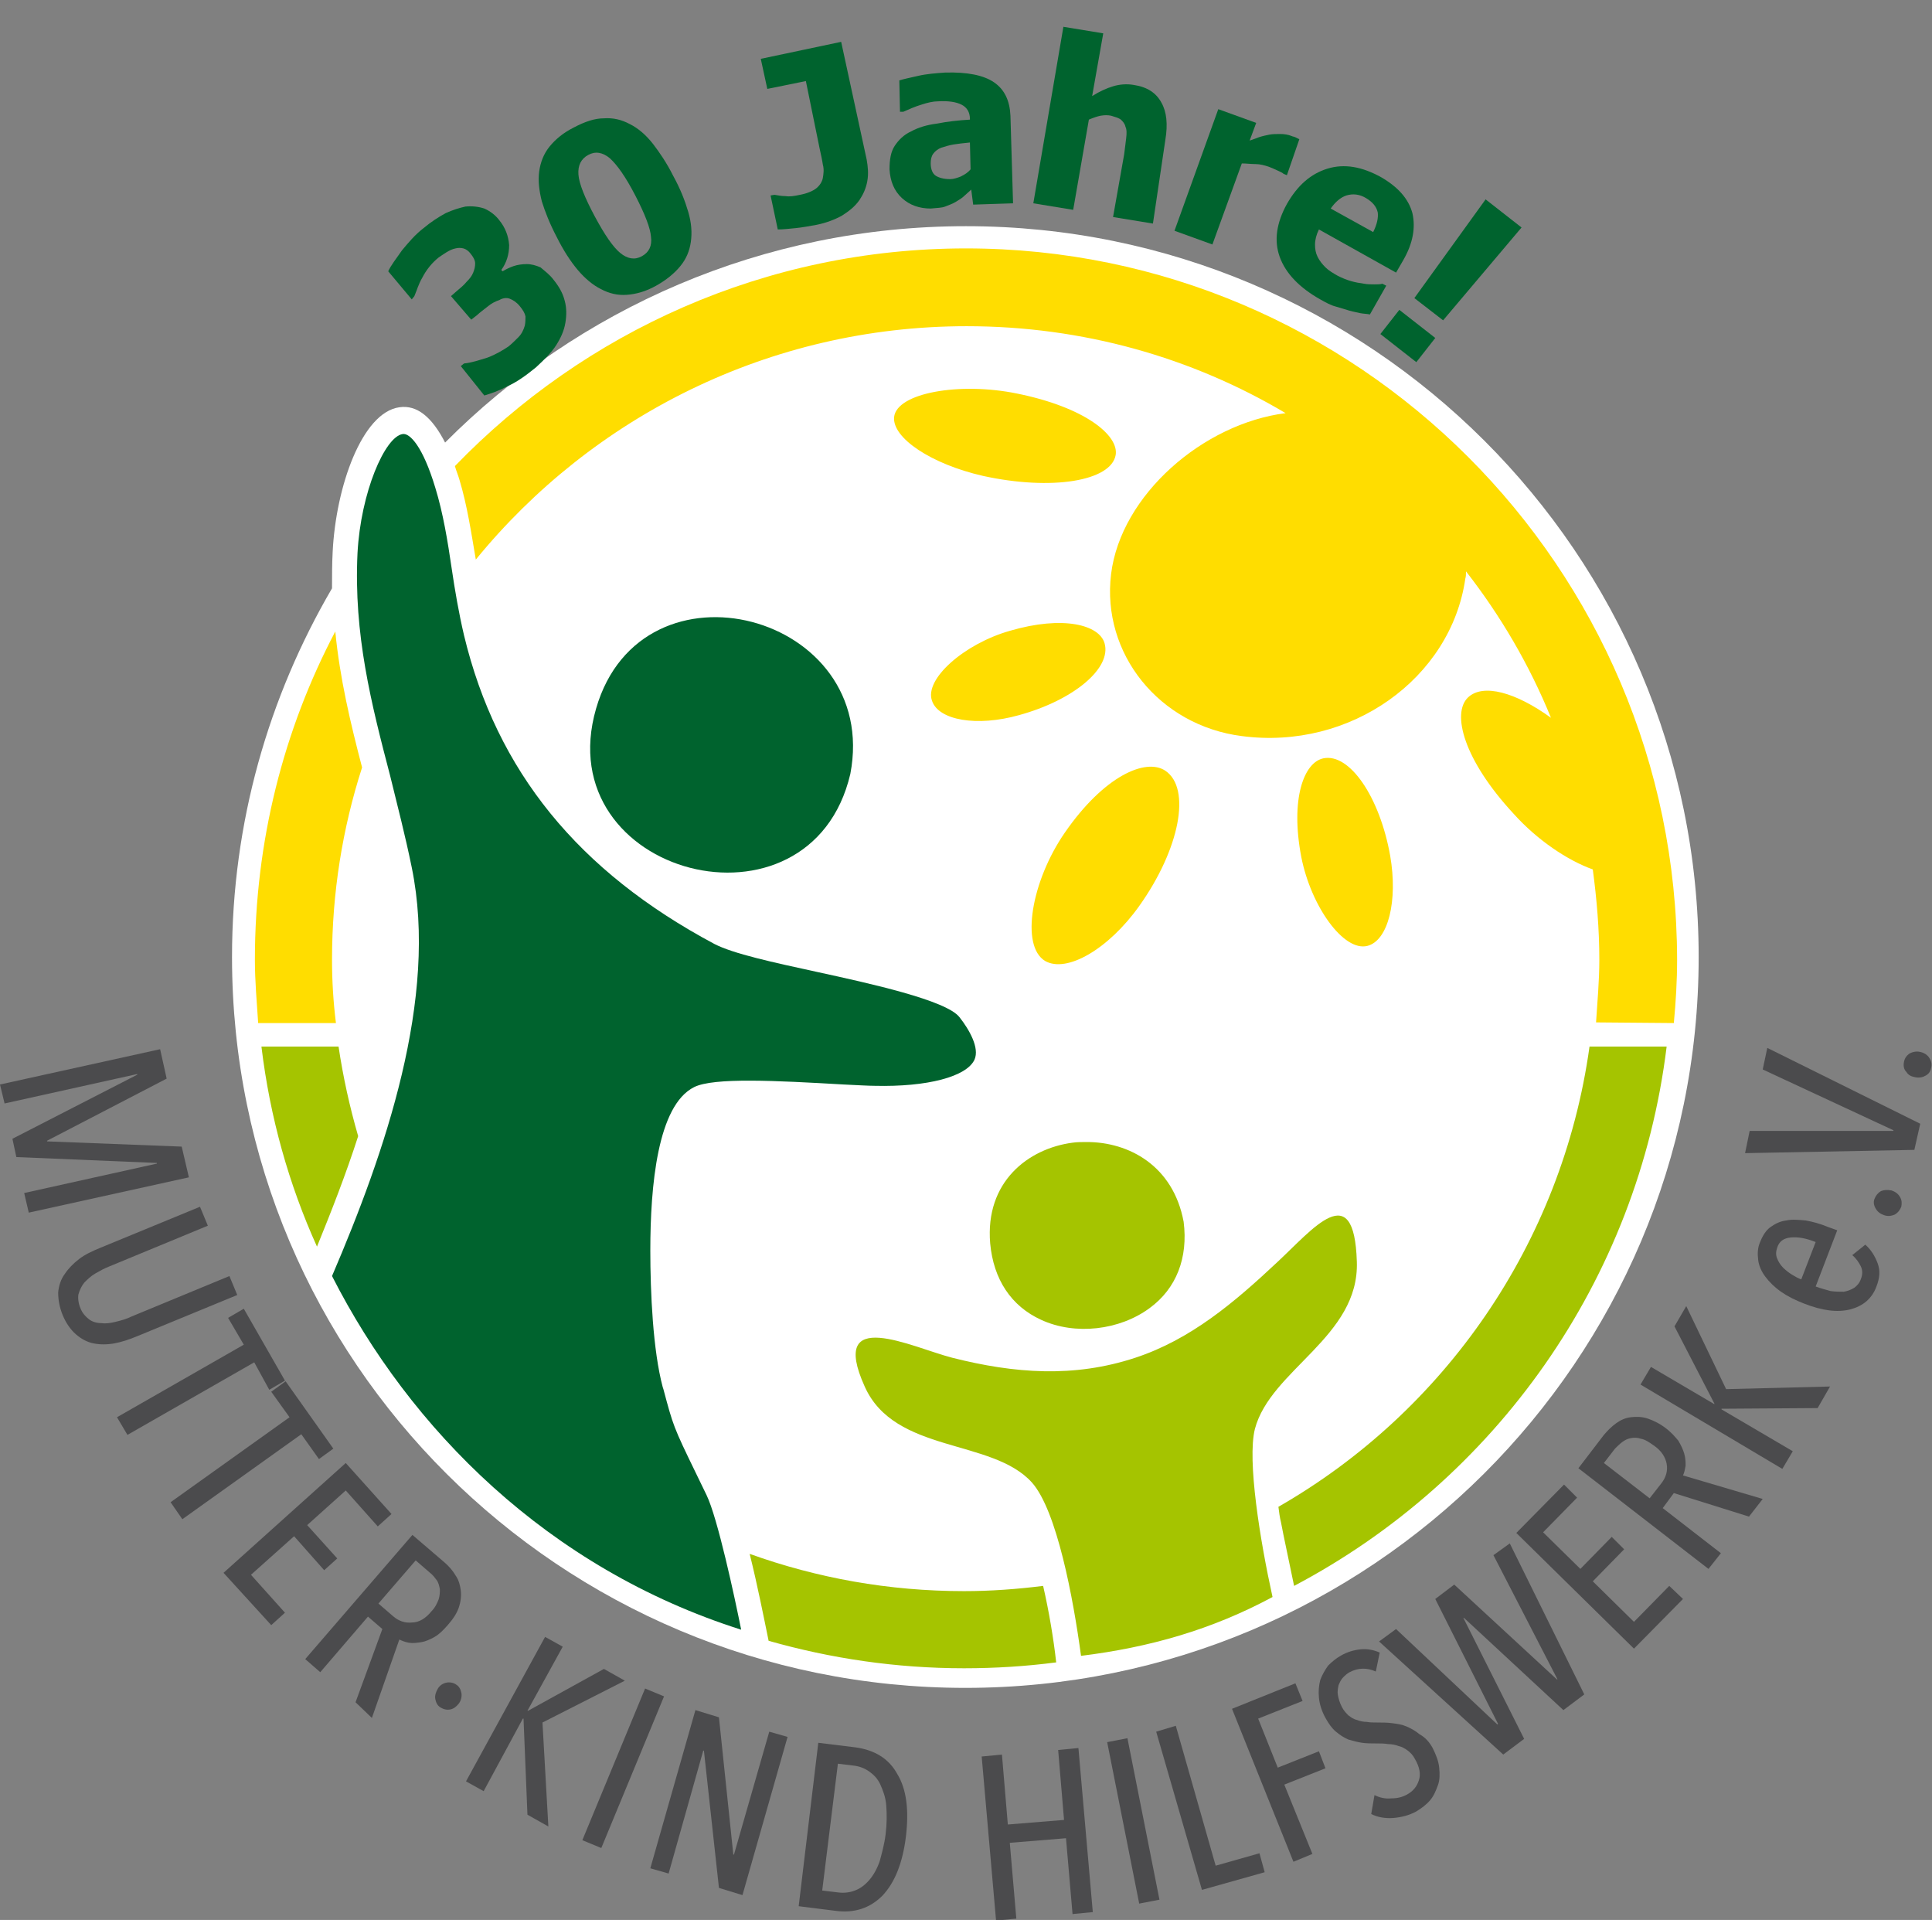 <?xml version="1.0" encoding="UTF-8"?>
<svg xmlns="http://www.w3.org/2000/svg" xmlns:xlink="http://www.w3.org/1999/xlink" version="1.1" id="Ebene_1" x="0px" y="0px" viewBox="0 0 295.6 293.7" style="enable-background:new 0 0 295.6 293.7;" xml:space="preserve">
<rect x="0" y="0" width="295.6" height="293.7" fill="#808080" stroke="none"/>
<style type="text/css">
	.st0{fill:#FFFFFF;}
	.st1{fill:#FFDD00;}
	.st2{fill:#00632E;}
	.st3{fill:#A5C400;}
	.st4{fill:#4B4B4D;}
</style>
<g>
	<path class="st0" d="M147.8,34.6c-31.2,0-59.4,12.7-79.7,33.1c-2-3.9-4.3-5.8-7-5.4c-5.7,0.8-9.7,12.1-10.2,22.1   c-0.1,1.9-0.1,3.8-0.1,5.6c-9.7,16.6-15.3,35.8-15.3,56.4c0,61.8,50.2,111.8,112.2,111.8c62,0,112.2-50.1,112.2-111.8   S209.7,34.6,147.8,34.6z"></path>
	<path class="st1" d="M136.8,63.8c0.4-3.7,10-5.4,18.8-3.6c10.4,2.1,15.6,6.4,15.1,9.4c-0.7,4-9.8,5.5-20.3,3.2   C142.5,71,136.5,67,136.8,63.8z M155.9,109.4c8.4-2.3,14.2-7.2,13.1-11c-0.8-2.8-6.3-4.3-14.5-1.9c-7,2-13.1,7.4-11.9,10.7   C143.6,110.2,149.5,111.2,155.9,109.4z M212.7,130.9c-1.6-9-6.2-15.7-10.2-14.9c-3,0.6-5.1,6.2-3.4,15.1   c1.5,7.6,6.5,14.5,10.1,13.6C212.4,143.9,213.9,137.8,212.7,130.9z M174.3,138.6c6.2-8.7,8-18,4-20.7c-3-2-9.4,0.8-15.4,9.5   c-5.1,7.4-6.8,17.3-3,19.6C163.2,148.9,169.6,145.2,174.3,138.6z M50.8,146.8c0-10.2,1.6-20.1,4.6-29.4c-1.8-6.9-3.4-13.6-4.1-20.8   c-7.9,15-12.3,32.1-12.3,50.2c0,3.3,0.3,6.6,0.5,9.7h11.9C51,153.3,50.8,150.1,50.8,146.8z M147.8,38c-30.7,0-58.4,12.8-78.2,33.3   c0.2,0.7,0.5,1.4,0.7,2.1c1.2,4,1.8,8.1,2.5,12.2c17.8-21.8,44.9-35.7,75.1-35.7c17.8,0,34.5,4.8,48.8,13.3   c-12.6,1.6-25.2,12.5-26.7,24.6c-1.5,12.2,7.4,23.2,20,24.8c16.6,2.2,32-8.8,34.2-24.1c0.1-0.3,0.1-0.7,0.1-1.1   c5.3,6.8,9.7,14.3,13,22.4c-5.4-3.9-10.4-5.3-12.7-3.1c-2.5,2.4-0.7,9.5,7,17.8c3.6,4,8.2,7.1,12.1,8.5c0.6,4.5,1,9.1,1,13.8   c0,3.3-0.3,6.4-0.5,9.6l11.9,0.1c0.3-3.2,0.5-6.4,0.5-9.7C256.5,86.8,207.7,38,147.8,38z"></path>
	<path class="st2" d="M130.1,118.4c-6.1,26-46.3,15.6-38.9-10C98.2,84.2,134.8,93.9,130.1,118.4z M63,132.7   c4.1,20-4.1,43.6-12.2,62.5c11.9,23.4,33,44.7,62.6,54.1c-1-5-3.6-17.1-5.3-20.6l-1.6-3.3c-3.5-7.2-3.5-7.3-5-12.9l-0.1-0.3   c-1.5-5.6-1.9-14.5-1.9-20.9c0-9.9,1.1-22.2,6.7-25c3-1.5,12.5-1,22.9-0.4c2.1,0.1,3.8,0.2,4.7,0.2c8.1,0.2,14.1-1.4,15.3-4   c0.8-1.8-0.8-4.6-2.3-6.5c-2-2.6-13.9-5.2-21.7-6.9c-6.9-1.5-12.9-2.8-15.8-4.3C88.5,133.3,76,118,71,97.2   c-0.8-3.4-1.4-6.9-1.9-10.3c-0.6-4.1-1.3-8.4-2.5-12.3c-1.9-6.3-3.9-8.4-5-8.2c-2.7,0.4-6.4,8.9-6.9,18.2c-0.6,12.5,2.1,23,5,34.1   C60.8,123.2,62,127.8,63,132.7z"></path>
	<path class="st3" d="M181.1,186.9c0.7,5.5-1.1,10.2-5.2,13.2c-4.6,3.4-11.4,4.2-16.6,1.8c-4.6-2.1-7.3-6.2-7.8-11.7   c-0.8-9.4,5.8-14.5,12.6-15.4c0.7-0.1,1.4-0.1,2.2-0.1C172.7,174.7,179.5,178.3,181.1,186.9z M243.2,160.1   c-4.2,30.2-22.3,55.9-47.6,70.4c0.1,0.8,0.2,1.6,0.4,2.4c0.3,1.7,1.5,7.2,2,9.7c30.7-16.2,52.6-46.6,57-82.5H243.2z M54.8,173.8   c-1.3-4.5-2.3-9-3-13.7H40c1.3,10.8,4.2,21.1,8.5,30.6C50.7,185.3,52.9,179.7,54.8,173.8z M159.6,242.6c-4,0.5-8,0.8-12.1,0.8   c-11.5,0-22.5-2-32.8-5.7c1.2,4.8,2.2,9.9,2.9,13.3c9.5,2.7,19.5,4.2,29.9,4.2c4.8,0,9.5-0.3,14.1-0.9   C161.2,250.7,160.5,246.5,159.6,242.6z M157.9,226.8c3.8,4.3,6.3,17.6,7.5,26.5c10.5-1.3,20-4,29.3-9c-1.9-8.6-3.9-20.9-2.7-25.7   c2.4-9.1,16-14.1,15.6-25.6c-0.4-13-6.7-5-12.2,0.1c-6.5,6.1-13.2,11.8-21.7,14.6c-9.4,3.1-18.5,2.4-28,0c-6.2-1.6-19-8-13.4,4.4   C136.9,222.4,151.8,220,157.9,226.8z"></path>
	<g>
		<path class="st4" d="M3.7,182.5L24,178l0-0.1L2.5,177l-0.6-2.8l19.1-9.8l0-0.1l-20.3,4.5L0,165.9l24.5-5.4l1,4.5l-18.3,9.5l0,0.1    l20.6,0.8l1.1,4.7l-24.5,5.4L3.7,182.5z"></path>
		<path class="st4" d="M17.5,205.5c-1.1,0.2-2.2,0.2-3.2,0c-1-0.2-1.9-0.7-2.7-1.4c-0.8-0.7-1.5-1.7-2-2.9s-0.7-2.4-0.7-3.5    c0.1-1,0.4-2,1-2.8c0.6-0.9,1.3-1.6,2.2-2.3c0.9-0.7,2-1.2,3.2-1.7l15.3-6.3l1.2,2.9l-15,6.2c-0.8,0.3-1.5,0.7-2.2,1.1    c-0.7,0.4-1.2,0.9-1.7,1.4c-0.4,0.5-0.7,1.1-0.9,1.8c-0.1,0.6,0,1.4,0.3,2.1c0.3,0.8,0.8,1.3,1.3,1.7c0.5,0.4,1.2,0.6,1.9,0.6    c0.7,0.1,1.4,0,2.2-0.2c0.8-0.2,1.6-0.4,2.4-0.8l15-6.2l1.2,2.9L21,204.4C19.8,204.9,18.6,205.3,17.5,205.5z"></path>
		<path class="st4" d="M38.9,208.4l-19.4,11.1l-1.6-2.7l19.4-11.1l-2.4-4.1l2.4-1.4l6.3,11l-2.4,1.4L38.9,208.4z"></path>
		<path class="st4" d="M46.1,219.4l-18.2,13l-1.8-2.6l18.2-13l-2.8-3.9l2.2-1.6l7.3,10.3l-2.2,1.6L46.1,219.4z"></path>
		<path class="st4" d="M34.2,240.6l18.7-16.8l7,7.8l-2.1,1.9l-4.9-5.5l-5.9,5.3l4.6,5.1l-2,1.8l-4.6-5.2l-6.6,5.9l5.2,5.8l-2.1,1.9    L34.2,240.6z"></path>
		<path class="st4" d="M54.4,260.4l4.1-11.2l-2.2-1.9l-7.3,8.5l-2.3-2l16.4-19l4.9,4.2c0.7,0.6,1.3,1.3,1.7,2    c0.5,0.7,0.7,1.5,0.8,2.3s0,1.7-0.3,2.6c-0.3,0.9-0.9,1.8-1.7,2.7c-0.7,0.8-1.3,1.4-2,1.8c-0.7,0.4-1.4,0.7-2,0.8    c-0.7,0.1-1.3,0.2-1.9,0.1c-0.6-0.1-1.1-0.3-1.5-0.5l-4.2,12L54.4,260.4z M66,246.5c0.6-0.6,0.9-1.3,1.1-1.8    c0.2-0.6,0.2-1.1,0.2-1.6c-0.1-0.5-0.2-1-0.5-1.4c-0.3-0.4-0.6-0.8-1-1.1l-2.2-1.9l-5.7,6.6l2.2,1.9c0.9,0.8,1.9,1.1,2.9,1    C64.1,248.2,65.1,247.6,66,246.5z"></path>
		<path class="st4" d="M70.2,260.6c-0.4,0.5-0.8,0.8-1.3,0.9c-0.5,0.1-1,0-1.5-0.3s-0.7-0.8-0.8-1.3c-0.1-0.5,0.1-1.1,0.4-1.6    c0.3-0.5,0.8-0.8,1.3-0.9c0.5-0.1,1.1,0,1.5,0.3c0.5,0.3,0.7,0.8,0.8,1.3C70.7,259.6,70.5,260.2,70.2,260.6z"></path>
		<path class="st4" d="M80.7,277.6l-0.6-14.7l-0.1,0l-6,11.1l-2.7-1.5l12.1-22.1l2.7,1.5l-5.4,9.8l0.1,0l11.6-6.4l3.2,1.8L83,263.5    l0.9,15.9L80.7,277.6z"></path>
		<path class="st4" d="M89.1,281.5l9.6-23.2l2.9,1.2L92,282.7L89.1,281.5z"></path>
		<path class="st4" d="M110,288.8l-2.3-21l-0.1,0l-5.3,18.8l-2.8-0.8l6.9-24.2l3.6,1.1l2.2,21l0.1,0l5.4-18.8l2.8,0.8l-6.9,24.2    L110,288.8z"></path>
		<path class="st4" d="M138.6,281c-0.5,4-1.7,7-3.6,9c-1.9,1.9-4.3,2.7-7.2,2.3l-5.6-0.7l3-25l5.7,0.7c2.9,0.4,5.1,1.7,6.4,4.1    C138.7,273.7,139.1,276.9,138.6,281z M135.5,280.6c0.2-1.6,0.2-3.1,0.1-4.4s-0.5-2.3-0.9-3.2c-0.4-0.9-1-1.5-1.7-2    c-0.7-0.5-1.5-0.8-2.3-0.9l-2.5-0.3l-2.4,19.4l2.5,0.3c0.9,0.1,1.7,0,2.5-0.3c0.8-0.3,1.5-0.8,2.2-1.6c0.6-0.7,1.2-1.7,1.6-2.9    C134.9,283.6,135.3,282.2,135.5,280.6z"></path>
		<path class="st4" d="M164.1,292.8l-1-11.6l-8.6,0.7l1,11.6l-3.1,0.3l-2.2-25.1l3.1-0.3l0.9,10.7l8.6-0.7l-0.9-10.7l3.1-0.3    l2.2,25.1L164.1,292.8z"></path>
		<path class="st4" d="M174.3,291.2l-4.9-24.7l3.1-0.6l4.9,24.7L174.3,291.2z"></path>
		<path class="st4" d="M183.9,289.1l-7-24.2l3-0.9l6.1,21.4l6.7-1.9l0.8,2.9L183.9,289.1z"></path>
		<path class="st4" d="M192.5,262.9l3,7.5l6.3-2.5l1,2.6l-6.3,2.5l4.3,10.6l-2.9,1.2l-9.4-23.4l9.7-3.9l1.1,2.7L192.5,262.9z"></path>
		<path class="st4" d="M219.2,267.4c0.5,1,0.9,2,1,3c0.1,1,0.1,1.9-0.2,2.7s-0.6,1.6-1.2,2.3c-0.6,0.7-1.3,1.2-2.1,1.7    c-1.1,0.6-2.3,0.9-3.5,1c-1.2,0.1-2.4-0.1-3.4-0.6l0.5-2.9c0.8,0.4,1.7,0.6,2.6,0.5c0.9,0,1.7-0.2,2.4-0.6    c0.9-0.5,1.5-1.2,1.8-2.2c0.3-0.9,0.1-2-0.6-3.2c-0.3-0.6-0.7-1-1.1-1.3c-0.4-0.3-0.9-0.6-1.4-0.7c-0.5-0.2-1.1-0.3-1.6-0.3    c-0.6-0.1-1.2-0.1-1.8-0.1c-0.8,0-1.5,0-2.2-0.1c-0.7-0.1-1.4-0.3-2.1-0.5c-0.7-0.3-1.3-0.7-1.9-1.2s-1.1-1.2-1.6-2.1    c-0.6-1.1-0.9-2.1-1-3.1s0-1.9,0.2-2.7c0.3-0.8,0.7-1.5,1.2-2.2c0.6-0.6,1.2-1.1,1.9-1.5c1-0.6,2.1-0.9,3.1-1c1-0.1,2,0.1,2.9,0.5    l-0.6,2.9c-1.3-0.6-2.7-0.6-4,0.1c-0.4,0.2-0.7,0.5-1,0.8c-0.3,0.3-0.5,0.7-0.7,1.2c-0.1,0.5-0.2,1-0.1,1.5    c0.1,0.6,0.3,1.2,0.6,1.8c0.3,0.6,0.7,1,1,1.3c0.4,0.3,0.8,0.6,1.3,0.7c0.5,0.2,1,0.3,1.5,0.3c0.5,0.1,1.1,0.1,1.7,0.1    c0.7,0,1.5,0,2.2,0.1c0.8,0.1,1.5,0.2,2.2,0.5s1.4,0.7,2,1.2C218.1,265.8,218.7,266.5,219.2,267.4z"></path>
		<path class="st4" d="M242.4,259.2l-3.2,2.4L224,247.5l-0.1,0l9.3,18.5l-3.2,2.4l-19-17.3l2.6-1.9l15.5,14.6l0.1-0.1l-9.6-19.1    l2.9-2.2l15.7,14.5l0.1,0l-9.8-19l2.5-1.8L242.4,259.2z"></path>
		<path class="st4" d="M250,252.2l-18-17.7l7.3-7.4l2,2l-5.2,5.3l5.7,5.6l4.8-4.9l1.9,1.9l-4.8,4.9l6.3,6.2l5.4-5.5l2.1,2L250,252.2    z"></path>
		<path class="st4" d="M267.6,232l-11.5-3.6l-1.7,2.3l8.9,6.9l-1.9,2.4l-19.9-15.4l3.9-5.1c0.6-0.7,1.2-1.3,1.9-1.8    c0.7-0.5,1.4-0.8,2.2-0.9c0.8-0.1,1.7-0.1,2.6,0.2c0.9,0.3,1.9,0.8,2.8,1.5c0.8,0.6,1.4,1.3,1.9,1.9c0.4,0.7,0.7,1.3,0.9,2    c0.2,0.7,0.2,1.3,0.2,1.8c-0.1,0.6-0.2,1.1-0.4,1.5l12.2,3.6L267.6,232z M253,221.1c-0.7-0.5-1.3-0.9-1.9-1    c-0.6-0.2-1.1-0.2-1.6-0.1c-0.5,0.1-0.9,0.3-1.3,0.6c-0.4,0.3-0.8,0.7-1.1,1l-1.7,2.2l7,5.4l1.8-2.3c0.7-0.9,1-1.9,0.8-3    C254.8,222.9,254.2,221.9,253,221.1z"></path>
		<path class="st4" d="M278.1,215.4l-14.7,0.1l0,0.1l10.9,6.4l-1.6,2.7L251,211.8l1.6-2.7l9.7,5.7l0-0.1l-6.1-11.8l1.8-3.1l6.1,12.7    l15.9-0.4L278.1,215.4z"></path>
		<path class="st4" d="M277.8,196.8c0.8,0.3,1.6,0.5,2.3,0.7c0.7,0.1,1.4,0.1,2,0.1c0.6-0.1,1.1-0.3,1.6-0.6c0.4-0.3,0.8-0.7,1-1.3    c0.3-0.7,0.3-1.4,0-2c-0.3-0.6-0.7-1.2-1.3-1.7l2-1.6c0.9,0.8,1.5,1.8,1.9,2.9s0.3,2.2-0.2,3.5c-0.7,1.9-2.1,3-4,3.5    c-2,0.5-4.3,0.2-7.1-0.9c-1.3-0.5-2.5-1.1-3.5-1.8c-1-0.7-1.8-1.5-2.4-2.3c-0.6-0.8-1-1.7-1.1-2.6c-0.1-0.9-0.1-1.8,0.3-2.7    c0.4-1,0.9-1.8,1.6-2.3c0.7-0.5,1.5-0.9,2.4-1c0.9-0.2,1.9-0.1,3,0c1.1,0.2,2.2,0.5,3.4,1l1.4,0.5L277.8,196.8z M277.8,190    c-1.5-0.6-2.7-0.8-3.8-0.7c-1.1,0.1-1.8,0.6-2.1,1.6c-0.2,0.6-0.2,1.1,0,1.6c0.2,0.5,0.5,1,0.9,1.4c0.4,0.4,0.9,0.8,1.4,1.1    c0.5,0.3,1,0.6,1.4,0.7L277.8,190z"></path>
		<path class="st4" d="M289.4,182.1c0.6,0.2,1,0.5,1.3,1c0.3,0.5,0.3,1,0.2,1.5c-0.2,0.5-0.5,0.9-1,1.2c-0.5,0.2-1,0.3-1.6,0.1    c-0.6-0.2-1-0.5-1.3-1c-0.3-0.5-0.4-1-0.2-1.5c0.2-0.5,0.5-0.9,1-1.2C288.3,182,288.8,182,289.4,182.1z"></path>
		<path class="st4" d="M293.8,171.9l-0.9,4l-25.9,0.5l0.7-3.4l22,0l0-0.1l-20-9.3l0.7-3.3L293.8,171.9z"></path>
		<path class="st4" d="M293.7,160.9c0.6,0.1,1.1,0.4,1.4,0.8c0.3,0.4,0.5,0.9,0.4,1.5c-0.1,0.6-0.3,1-0.8,1.3    c-0.5,0.3-1,0.4-1.6,0.3c-0.6-0.1-1.1-0.3-1.4-0.8c-0.4-0.4-0.5-0.9-0.4-1.5c0.1-0.6,0.4-1,0.8-1.3    C292.6,160.9,293.2,160.8,293.7,160.9z"></path>
	</g>
	<g>
		<path class="st2" d="M84.7,42.8c0.8,1,1.4,2,1.7,3.2c0.3,1.1,0.3,2.2,0.1,3.4c-0.2,1.2-0.7,2.3-1.4,3.4c-0.7,1.1-1.8,2.2-3.1,3.4    c-1.6,1.3-3,2.3-4.4,2.9c-1.3,0.7-2.5,1.1-3.5,1.4L70.5,56l0.5-0.4c1.1-0.1,2.3-0.5,3.6-0.9c1.3-0.5,2.3-1.1,3.2-1.7    c0.5-0.4,1-0.9,1.5-1.4s0.8-1.1,1-1.8c0.1-0.5,0.1-1,0.1-1.4c-0.1-0.5-0.4-1-0.9-1.6c-0.5-0.6-1-0.9-1.5-1.1s-1.1-0.1-1.6,0.2    c-0.6,0.2-1.2,0.5-1.8,1c-0.6,0.5-1.2,0.9-1.6,1.3l-0.9,0.7L69,45.3l0.8-0.7c0.6-0.5,1.2-1,1.6-1.5c0.5-0.5,0.8-0.9,1-1.4    c0.2-0.5,0.3-0.9,0.3-1.4c0-0.5-0.3-1-0.7-1.5c-0.3-0.4-0.7-0.7-1.1-0.8c-0.4-0.1-0.8-0.1-1.2,0c-0.5,0.1-0.9,0.3-1.4,0.6    s-0.9,0.6-1.2,0.8c-0.5,0.4-1,0.9-1.4,1.4c-0.4,0.5-0.8,1.1-1.1,1.7c-0.3,0.5-0.5,1-0.7,1.5c-0.2,0.6-0.4,1-0.5,1.3L63,45.8    l-3.6-4.3c0.4-0.9,1.2-1.9,2.1-3.2c1-1.2,2-2.4,3.3-3.4c1.2-1,2.3-1.7,3.4-2.3c1.1-0.5,2.1-0.8,3-1c1-0.1,2,0,2.9,0.3    c0.9,0.4,1.7,1,2.3,1.8c0.9,1.1,1.4,2.4,1.5,3.8c0,1.4-0.4,2.7-1.2,3.8l0.2,0.2c0.5-0.3,1.1-0.6,1.7-0.8s1.3-0.3,2-0.3    c0.7,0,1.4,0.2,2.1,0.5C83.4,41.5,84.1,42,84.7,42.8z"></path>
		<path class="st2" d="M103,26.9c1.1,2,1.8,3.8,2.3,5.5c0.5,1.7,0.6,3.2,0.4,4.6c-0.2,1.4-0.7,2.6-1.6,3.7s-2.1,2.1-3.7,3    c-1.6,0.9-3.1,1.3-4.5,1.4c-1.4,0.1-2.7-0.2-4-0.9c-1.2-0.6-2.4-1.6-3.5-2.9c-1.1-1.3-2.2-3-3.2-5c-1.1-2.1-1.8-3.9-2.3-5.5    c-0.4-1.6-0.6-3.1-0.4-4.6c0.2-1.4,0.7-2.7,1.6-3.8c0.9-1.1,2.1-2.1,3.7-2.9c1.7-0.9,3.2-1.4,4.6-1.4c1.4-0.1,2.7,0.2,4,0.9    c1.2,0.6,2.4,1.6,3.5,3C100.9,23.3,102,24.9,103,26.9z M97.2,29.9c-1.5-2.9-2.8-4.7-3.9-5.7c-1.1-0.9-2.2-1.1-3.3-0.5    c-1.1,0.6-1.6,1.6-1.5,3c0.1,1.4,1,3.6,2.5,6.4c1.5,2.8,2.8,4.7,3.9,5.6s2.2,1.1,3.3,0.5c1.1-0.6,1.6-1.6,1.4-3    C99.5,34.9,98.7,32.8,97.2,29.9z"></path>
		<path class="st2" d="M132.6,24.4c0.2,1.1,0.3,2.2,0.1,3.3c-0.2,1.1-0.6,2-1.2,2.9c-0.7,1-1.6,1.7-2.7,2.4    c-1.1,0.6-2.4,1.1-3.9,1.4c-1.1,0.2-2.2,0.4-3.2,0.5c-1,0.1-1.9,0.2-2.7,0.2l-1.1-5.2l0.6-0.1c0.6,0.1,1.1,0.2,1.7,0.2    c0.6,0.1,1.3,0,2.2-0.2c1.1-0.2,2-0.6,2.5-1s0.9-1,1-1.6c0.1-0.6,0.2-1.3,0-2c-0.1-0.7-0.3-1.6-0.5-2.5l-2.1-10.3l-5.9,1.2l-1-4.6    l12.3-2.6L132.6,24.4z"></path>
		<path class="st2" d="M148.6,29c-0.4,0.4-0.8,0.7-1.1,1c-0.3,0.3-0.8,0.6-1.3,0.9c-0.5,0.3-1.1,0.5-1.6,0.7    c-0.5,0.2-1.2,0.2-2.2,0.3c-1.7,0-3.2-0.5-4.4-1.6c-1.2-1.1-1.8-2.6-1.9-4.4c0-1.5,0.2-2.7,0.8-3.6c0.6-0.9,1.4-1.7,2.5-2.2    c1.1-0.6,2.4-1,4-1.2c1.5-0.3,3.2-0.5,5-0.6l0-0.1c0-1.1-0.5-1.8-1.3-2.2c-0.8-0.4-2-0.6-3.6-0.5c-0.7,0-1.6,0.2-2.5,0.5    c-1,0.3-1.9,0.7-2.8,1.1l-0.5,0l-0.1-4.8c0.6-0.2,1.6-0.4,2.9-0.7s2.7-0.4,4.1-0.5c3.4-0.1,5.9,0.4,7.5,1.5    c1.6,1.1,2.4,2.8,2.5,5.1l0.4,13.4l-6.1,0.2L148.6,29z M148.5,25.9l-0.1-4.1c-1,0.1-1.9,0.2-2.5,0.3c-0.6,0.1-1.3,0.3-1.9,0.5    c-0.5,0.2-0.9,0.5-1.2,0.9c-0.3,0.4-0.4,0.9-0.4,1.5c0,0.9,0.3,1.6,0.8,1.9c0.5,0.3,1.2,0.5,2.2,0.5c0.5,0,1.1-0.2,1.6-0.4    C147.6,26.7,148.1,26.4,148.5,25.9z"></path>
		<path class="st2" d="M176.4,34.2l-6.1-1l1.7-9.6c0.1-0.8,0.2-1.6,0.3-2.4c0.1-0.8,0.1-1.4-0.1-1.8c-0.1-0.5-0.4-0.8-0.7-1.1    c-0.4-0.3-0.9-0.4-1.5-0.6c-0.5-0.1-1-0.1-1.6,0c-0.5,0.1-1.1,0.3-1.8,0.6l-2.4,13.8l-6.1-1l4.6-27l6.1,1l-1.7,9.6    c1.1-0.7,2.2-1.2,3.2-1.5c1-0.3,2.1-0.4,3.2-0.2c2,0.3,3.4,1.2,4.2,2.7c0.8,1.4,1,3.3,0.6,5.7L176.4,34.2z"></path>
		<path class="st2" d="M196.9,26.8l-0.5-0.2c-0.2-0.2-0.5-0.3-0.9-0.5c-0.4-0.2-0.9-0.4-1.4-0.6c-0.6-0.2-1.3-0.4-2-0.4    S190.7,25,190,25l-4.5,12.4l-5.8-2.1l6.7-18.6l5.8,2.1l-1,2.7c0.4-0.1,0.8-0.3,1.4-0.5c0.6-0.2,1.1-0.3,1.6-0.4    c0.5-0.1,1.1-0.1,1.7-0.1c0.6,0,1.2,0.1,1.7,0.3c0.2,0.1,0.4,0.1,0.6,0.2c0.2,0.1,0.4,0.2,0.6,0.3L196.9,26.8z"></path>
		<path class="st2" d="M202,45.8c-3.2-1.8-5.3-4-6.2-6.5c-0.9-2.5-0.5-5.2,1.1-8.1c1.6-2.8,3.6-4.6,6.2-5.4c2.6-0.8,5.3-0.3,8.2,1.3    c2.6,1.5,4.2,3.3,4.8,5.5c0.5,2.2,0.1,4.6-1.4,7.2l-1.1,1.9l-11.8-6.6c-0.4,0.8-0.6,1.6-0.6,2.3c0,0.7,0.1,1.3,0.4,1.9    c0.3,0.6,0.7,1.1,1.2,1.6c0.5,0.5,1.2,0.9,1.9,1.3c0.6,0.3,1.3,0.6,2,0.8c0.7,0.2,1.3,0.3,2,0.4c0.5,0.1,1.1,0.1,1.6,0.1    c0.5,0,0.9,0,1.2-0.1l0.6,0.3l-2.5,4.4c-0.5-0.1-1-0.1-1.5-0.2c-0.4-0.1-1-0.2-1.7-0.4c-0.7-0.2-1.3-0.4-2-0.6    C203.6,46.7,202.9,46.3,202,45.8z M210.1,35.5c0.6-1.2,0.8-2.2,0.7-3c-0.2-0.9-0.8-1.6-1.8-2.2c-1-0.6-2-0.7-3-0.4    c-0.9,0.3-1.7,1-2.4,2L210.1,35.5z"></path>
		<path class="st2" d="M216.7,55.4l-5.5-4.3l2.9-3.7l5.5,4.3L216.7,55.4z M232.8,34.8l-12,14.2l-4.4-3.4l10.9-15.1L232.8,34.8z"></path>
	</g>
</g>
</svg>
